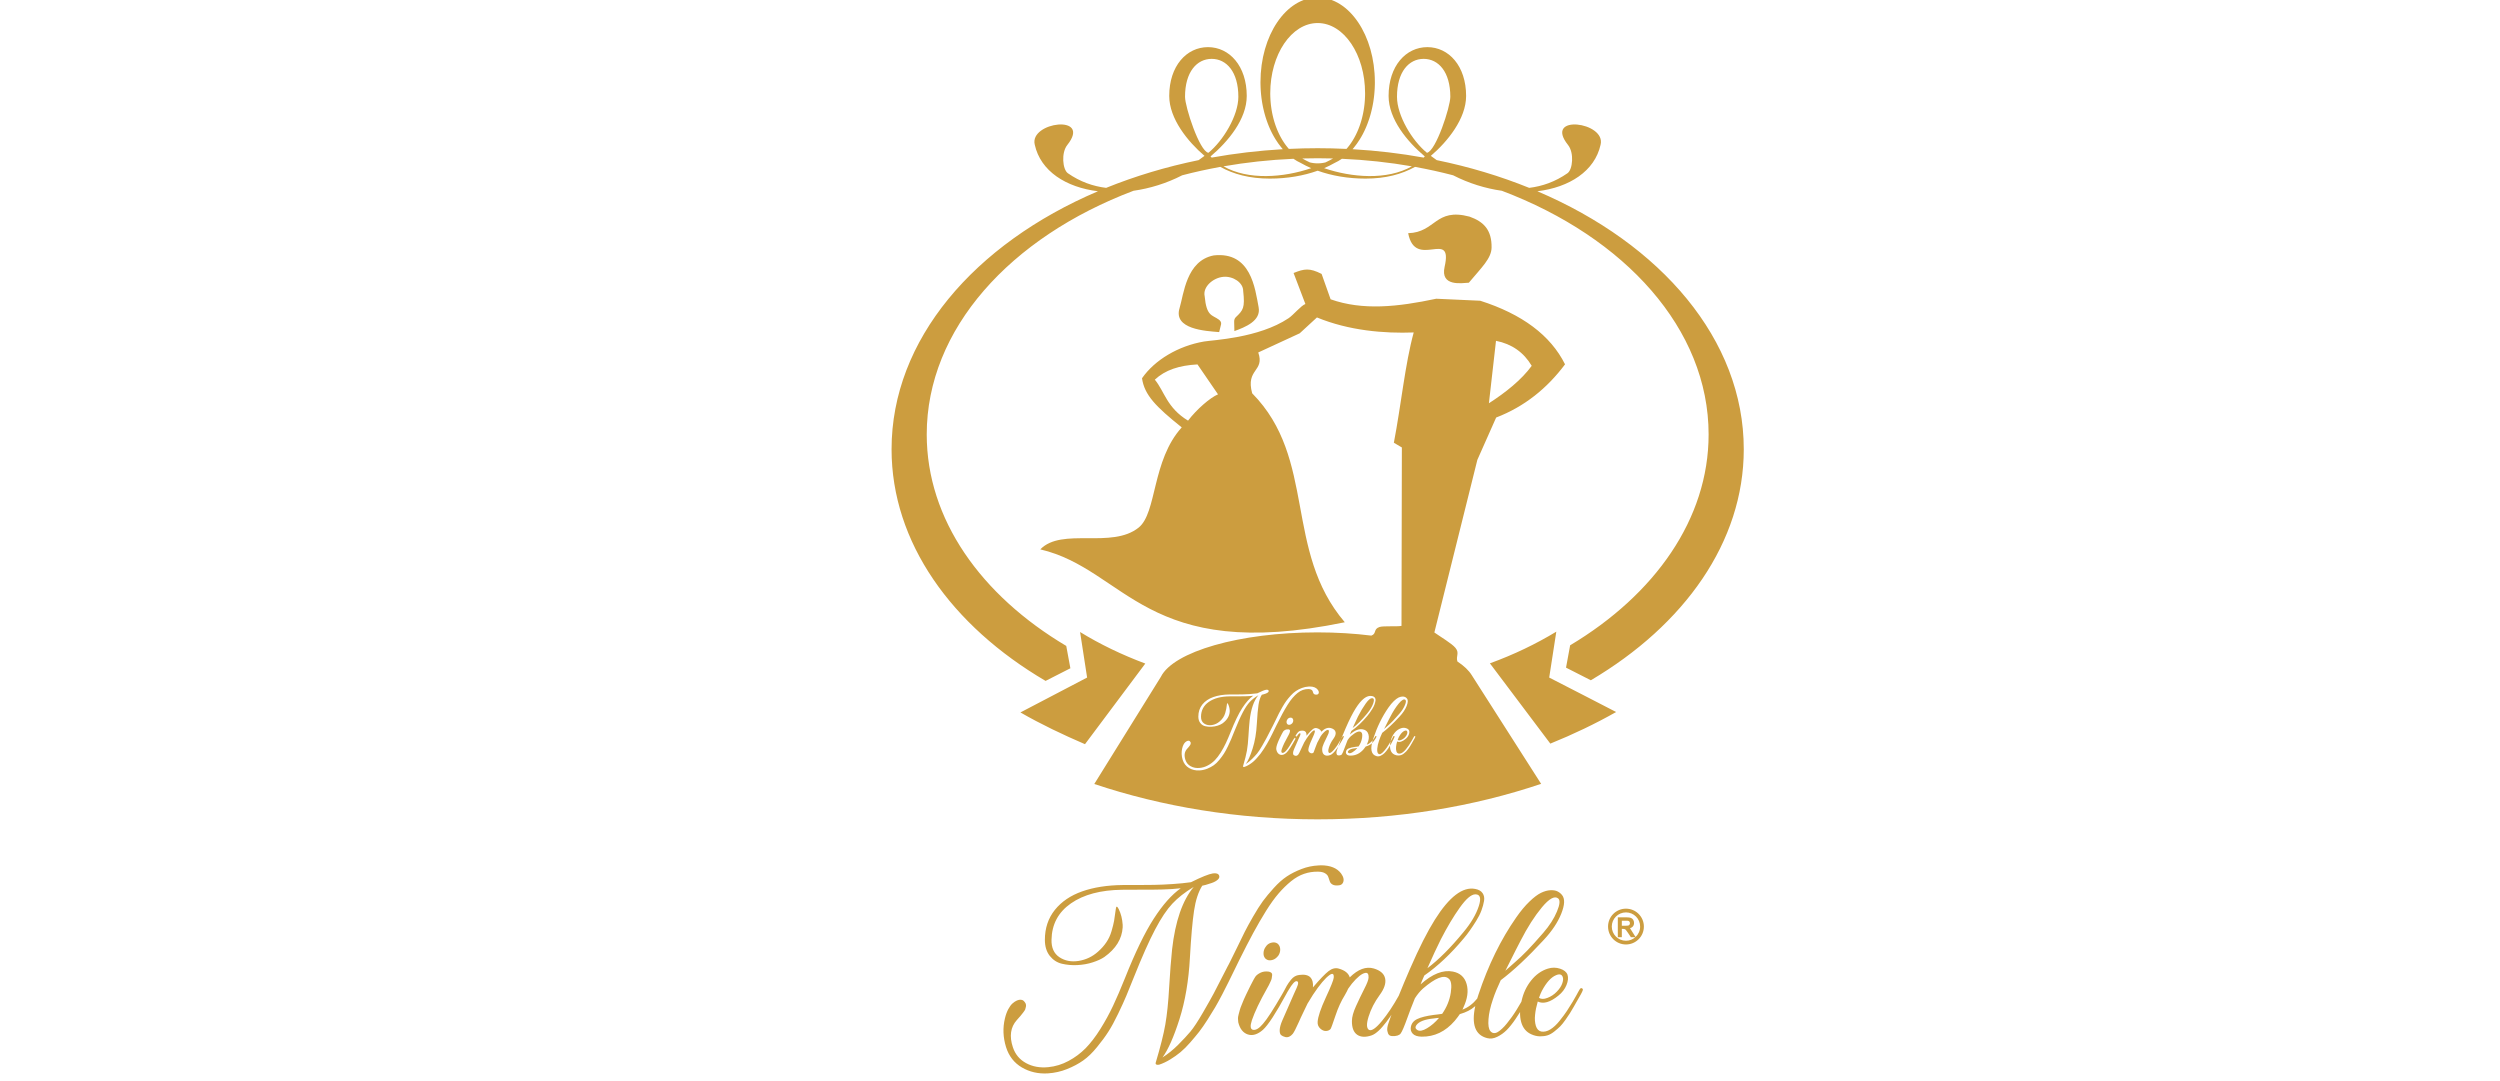 <?xml version="1.0" encoding="UTF-8"?> <svg xmlns="http://www.w3.org/2000/svg" width="185" height="80" viewBox="0 0 185 80" fill="none"><rect x="0" y="0" width="185" height="80" fill="#333333" stroke="none"/><g clip-path="url(#clip0_420:802)"><rect width="185" height="80" fill="white"></rect><path fill-rule="evenodd" clip-rule="evenodd" d="M120.321 67.241C119.589 67.241 118.996 67.834 118.996 68.566C118.996 69.298 119.589 69.891 120.321 69.891C121.053 69.891 121.647 69.298 121.647 68.566C121.647 67.834 121.053 67.241 120.321 67.241ZM119.718 69.351V67.883H120.342C120.499 67.883 120.613 67.897 120.684 67.923C120.756 67.949 120.812 67.996 120.855 68.064C120.898 68.131 120.919 68.208 120.919 68.295C120.919 68.405 120.887 68.496 120.823 68.568C120.773 68.623 120.708 68.662 120.62 68.686L120.859 69.065L121.031 69.339C121.239 69.147 121.37 68.872 121.37 68.566C121.37 67.987 120.901 67.517 120.321 67.517C119.742 67.517 119.272 67.987 119.272 68.566C119.272 69.145 119.742 69.615 120.321 69.615C120.588 69.615 120.832 69.515 121.017 69.351H120.684L120.471 69.031C120.395 68.917 120.343 68.845 120.315 68.816C120.287 68.786 120.257 68.766 120.225 68.755C120.194 68.744 120.144 68.738 120.075 68.738H120.015V69.351H119.718V69.351ZM120.015 68.505H120.235C120.377 68.505 120.465 68.498 120.501 68.486C120.536 68.475 120.564 68.454 120.584 68.424C120.604 68.395 120.614 68.358 120.614 68.314C120.614 68.264 120.601 68.225 120.574 68.194C120.548 68.164 120.511 68.144 120.463 68.137C120.439 68.133 120.367 68.132 120.247 68.132H120.015V68.505V68.505Z" fill="#CC9D3F"></path><path fill-rule="evenodd" clip-rule="evenodd" d="M97.507 10.967C96.791 10.967 96.08 10.985 95.375 11.019L95.37 11.012L95.308 10.941L95.295 10.925C95.258 10.881 95.222 10.836 95.187 10.79L95.177 10.777L95.148 10.738L95.112 10.689L95.104 10.678L95.076 10.639L95.041 10.588L95.039 10.584L95.013 10.546L95.006 10.536L94.972 10.483L94.947 10.445L94.93 10.417L94.904 10.377L94.872 10.322L94.869 10.317L94.846 10.279L94.811 10.216L94.787 10.175L94.763 10.13L94.731 10.07L94.706 10.022L94.69 9.99L94.686 9.981L94.656 9.922L94.654 9.917L94.63 9.867L94.628 9.862L94.6 9.802L94.598 9.799L94.587 9.772L94.565 9.725L94.545 9.679L94.519 9.617L94.514 9.604L94.501 9.573L94.476 9.51L94.453 9.451L94.432 9.395L94.423 9.371L94.42 9.363L94.417 9.356L94.391 9.282L94.376 9.24L94.347 9.153L94.341 9.135L94.315 9.051L94.309 9.033L94.309 9.032L94.303 9.014L94.283 8.944L94.269 8.897L94.269 8.896L94.25 8.828L94.247 8.815L94.237 8.78L94.221 8.717L94.205 8.651L94.185 8.566L94.183 8.56L94.162 8.464L94.153 8.419L94.15 8.406L94.135 8.334L94.135 8.333L94.128 8.293L94.11 8.197L94.11 8.194L94.109 8.189L94.092 8.086L94.087 8.053L94.071 7.946L94.07 7.937L94.055 7.823L94.055 7.82L94.054 7.815L94.052 7.801L94.041 7.703L94.04 7.687L94.038 7.669L94.028 7.568L94.027 7.548L94.018 7.441L94.017 7.427L94.017 7.416C94.011 7.339 94.008 7.262 94.005 7.185L94.003 7.145L94.001 7.038L94 7.015L93.999 6.897C93.999 4.029 95.57 1.705 97.508 1.705C99.445 1.705 101.016 4.029 101.016 6.897L101.015 7.015L101.015 7.038L101.012 7.145L101.01 7.185C101.008 7.262 101.004 7.339 100.999 7.416L100.998 7.427L100.997 7.441L100.988 7.548L100.987 7.568L100.977 7.669L100.976 7.687L100.974 7.703L100.963 7.801L100.961 7.815L100.961 7.82L100.96 7.823L100.945 7.937L100.944 7.946L100.928 8.053L100.923 8.086L100.906 8.189L100.905 8.194L100.905 8.197L100.887 8.293L100.88 8.333L100.88 8.334L100.865 8.406L100.863 8.419L100.853 8.464L100.832 8.56L100.83 8.566L100.81 8.651L100.794 8.717L100.778 8.78L100.768 8.815L100.765 8.828L100.746 8.896L100.746 8.897L100.732 8.944L100.712 9.014L100.706 9.032L100.706 9.033L100.7 9.051L100.674 9.135L100.668 9.153L100.639 9.24L100.624 9.282L100.598 9.356L100.595 9.363L100.592 9.371L100.583 9.395L100.562 9.451L100.54 9.51L100.514 9.573L100.502 9.604L100.496 9.617L100.47 9.679L100.45 9.725L100.429 9.772L100.417 9.799L100.415 9.802L100.387 9.862L100.385 9.867L100.361 9.917L100.359 9.922L100.33 9.981L100.325 9.99L100.309 10.022L100.284 10.07L100.252 10.13L100.228 10.175L100.205 10.216L100.169 10.279L100.146 10.317L100.143 10.322L100.111 10.377L100.086 10.417L100.068 10.445L100.044 10.483L100.009 10.536L100.002 10.546L99.976 10.584L99.974 10.588L99.939 10.639L99.911 10.678L99.903 10.689L99.867 10.738L99.838 10.777L99.828 10.79C99.793 10.836 99.757 10.881 99.72 10.925L99.707 10.941L99.645 11.012L99.64 11.019C98.935 10.985 98.224 10.967 97.507 10.967V10.967ZM115.642 72.296C115.571 72.098 115.403 72.054 115.144 72.166C114.776 72.32 114.431 72.702 114.104 73.316C114.043 73.428 113.971 73.602 113.886 73.834C114.039 73.943 114.247 73.947 114.51 73.844C114.772 73.745 115.004 73.592 115.202 73.384C115.397 73.186 115.53 72.985 115.601 72.787C115.676 72.586 115.69 72.422 115.642 72.296V72.296ZM113.794 74.114C113.695 74.455 113.627 74.779 113.596 75.089C113.562 75.399 113.582 75.672 113.654 75.914C113.729 76.153 113.862 76.293 114.053 76.334C114.268 76.371 114.489 76.32 114.725 76.177C114.957 76.034 115.185 75.822 115.407 75.543C115.632 75.263 115.813 75.021 115.949 74.813C116.086 74.608 116.229 74.376 116.382 74.124C116.416 74.073 116.44 74.032 116.45 74.005C116.519 73.892 116.584 73.776 116.648 73.66C116.71 73.544 116.757 73.455 116.792 73.394C116.826 73.336 116.856 73.281 116.887 73.23C116.918 73.179 116.945 73.148 116.965 73.135C116.989 73.121 117.017 73.118 117.04 73.125C117.122 73.152 117.15 73.206 117.122 73.285C117.095 73.384 116.945 73.667 116.672 74.124C116.659 74.151 116.59 74.274 116.461 74.496C116.335 74.714 116.242 74.874 116.178 74.973C116.113 75.075 116.007 75.232 115.854 75.454C115.7 75.672 115.567 75.839 115.458 75.948C115.349 76.058 115.202 76.184 115.025 76.327C114.844 76.47 114.674 76.569 114.51 76.617C114.346 76.668 114.162 76.692 113.954 76.689C113.749 76.685 113.538 76.638 113.326 76.542C112.945 76.375 112.692 76.075 112.569 75.638C112.506 75.412 112.478 75.163 112.485 74.89C112.383 75.055 112.268 75.231 112.14 75.42C111.918 75.747 111.7 76.017 111.492 76.228C111.28 76.436 111.048 76.603 110.792 76.726C110.533 76.852 110.291 76.883 110.056 76.822C109.169 76.604 108.872 75.813 109.17 74.446L109.128 74.485C108.859 74.724 108.494 74.912 108.026 75.045C107.948 75.164 107.822 75.331 107.648 75.543C106.962 76.337 106.147 76.726 105.199 76.713C104.892 76.706 104.674 76.634 104.544 76.494C104.415 76.354 104.367 76.191 104.401 76.003C104.449 75.737 104.602 75.539 104.872 75.41C105.138 75.28 105.547 75.178 106.099 75.103C106.154 75.096 106.25 75.086 106.393 75.069C106.536 75.052 106.645 75.038 106.72 75.024C107.058 74.537 107.273 74.015 107.358 73.455C107.443 72.896 107.389 72.545 107.187 72.405C106.843 72.118 106.216 72.368 105.308 73.145C105.097 73.333 104.892 73.575 104.701 73.875C104.473 74.434 104.292 74.912 104.152 75.304C103.924 75.942 103.756 76.334 103.651 76.477C103.545 76.62 103.327 76.685 103.003 76.671C102.914 76.665 102.842 76.638 102.788 76.583C102.73 76.528 102.689 76.429 102.662 76.283C102.634 76.136 102.668 75.935 102.761 75.672C102.825 75.485 102.894 75.291 102.967 75.092L102.866 75.243C102.764 75.396 102.672 75.522 102.59 75.624C102.512 75.724 102.419 75.836 102.317 75.959C102.215 76.082 102.119 76.184 102.031 76.262C101.945 76.344 101.853 76.416 101.758 76.484C101.659 76.549 101.57 76.597 101.482 76.624C101.042 76.77 100.69 76.75 100.428 76.569C100.165 76.385 100.036 76.047 100.042 75.553C100.042 75.26 100.145 74.891 100.349 74.444C100.55 73.998 100.755 73.578 100.956 73.179C101.161 72.784 101.267 72.507 101.274 72.347C101.287 72.081 101.205 71.962 101.031 71.996C100.779 72.037 100.448 72.299 100.042 72.787C99.944 72.913 99.851 73.039 99.763 73.166C99.718 73.278 99.633 73.438 99.514 73.646C99.248 74.073 99.019 74.574 98.825 75.154C98.63 75.734 98.511 76.065 98.463 76.143C98.385 76.235 98.272 76.286 98.126 76.293C97.979 76.3 97.836 76.239 97.696 76.109C97.556 75.979 97.491 75.812 97.505 75.614C97.532 75.232 97.733 74.635 98.109 73.82C98.487 73.005 98.681 72.517 98.695 72.357C98.722 72.064 98.62 71.992 98.395 72.146C98.074 72.368 97.662 72.855 97.157 73.616L96.765 74.254C96.765 74.26 96.761 74.264 96.755 74.264L96.748 74.284C96.666 74.458 96.56 74.68 96.427 74.953C96.294 75.229 96.188 75.451 96.117 75.624C95.909 76.088 95.759 76.382 95.666 76.501C95.499 76.702 95.319 76.784 95.117 76.743C94.978 76.709 94.872 76.658 94.797 76.593C94.725 76.525 94.691 76.402 94.698 76.218C94.705 76.034 94.769 75.792 94.899 75.495C94.937 75.393 95.059 75.12 95.261 74.67C95.465 74.219 95.615 73.871 95.718 73.626C95.738 73.571 95.772 73.493 95.823 73.391C95.871 73.288 95.912 73.196 95.946 73.121C95.98 73.043 96.011 72.964 96.038 72.882C96.062 72.797 96.069 72.732 96.055 72.685C96.042 72.64 96.008 72.613 95.946 72.606C95.813 72.599 95.619 72.814 95.366 73.244C95.323 73.32 95.285 73.382 95.253 73.431C95.237 73.462 95.22 73.496 95.199 73.534C94.418 74.973 93.838 75.863 93.46 76.204C93.068 76.549 92.692 76.665 92.341 76.549C91.987 76.433 91.751 76.133 91.632 75.652C91.625 75.553 91.618 75.468 91.611 75.393C91.604 75.321 91.618 75.215 91.656 75.075C91.693 74.936 91.724 74.816 91.751 74.721C91.778 74.622 91.823 74.499 91.888 74.346C91.949 74.192 92.004 74.066 92.044 73.964C92.089 73.865 92.147 73.739 92.215 73.592C92.287 73.442 92.341 73.322 92.386 73.241C92.43 73.159 92.481 73.053 92.539 72.93C92.6 72.807 92.645 72.722 92.672 72.674C92.757 72.504 92.836 72.368 92.904 72.265C92.976 72.166 93.095 72.074 93.266 71.986C93.436 71.9 93.637 71.87 93.869 71.897C93.954 71.91 94.023 71.938 94.074 71.982C94.125 72.026 94.145 72.088 94.138 72.166C94.132 72.245 94.121 72.32 94.108 72.391C94.098 72.459 94.064 72.552 94.009 72.661C93.958 72.77 93.917 72.855 93.89 72.91C93.862 72.968 93.818 73.046 93.76 73.145C93.228 74.09 92.853 74.874 92.641 75.495C92.495 75.935 92.525 76.17 92.73 76.208C92.938 76.245 93.18 76.095 93.46 75.764C93.767 75.416 94.237 74.687 94.879 73.575C94.906 73.527 94.933 73.479 94.964 73.425C94.992 73.378 95.012 73.34 95.025 73.315L95.025 73.315L95.026 73.313C95.059 73.242 95.106 73.153 95.169 73.046C95.189 73.005 95.203 72.975 95.216 72.957C95.285 72.848 95.332 72.773 95.363 72.725C95.394 72.678 95.452 72.603 95.537 72.497C95.622 72.388 95.718 72.309 95.817 72.251C95.916 72.194 96.028 72.159 96.147 72.146C96.526 72.094 96.799 72.153 96.963 72.32C97.123 72.49 97.188 72.739 97.157 73.067C97.668 72.466 98.054 72.067 98.31 71.866C98.566 71.668 98.821 71.603 99.074 71.678C99.52 71.805 99.79 72.019 99.882 72.326C100.496 71.719 101.089 71.501 101.662 71.668C102.15 71.815 102.43 72.061 102.501 72.412C102.573 72.76 102.437 73.169 102.092 73.636C101.72 74.148 101.447 74.676 101.277 75.225C101.106 75.771 101.12 76.099 101.311 76.215C101.505 76.307 101.823 76.085 102.266 75.549C102.681 75.045 103.094 74.426 103.506 73.685C103.757 73.059 104.038 72.388 104.35 71.672C105.022 70.13 105.632 68.926 106.178 68.06C107.245 66.362 108.241 65.601 109.166 65.781C109.421 65.829 109.602 65.932 109.711 66.092C109.82 66.252 109.858 66.443 109.82 66.665C109.783 66.89 109.718 67.125 109.626 67.374C109.534 67.623 109.404 67.882 109.237 68.148C109.07 68.415 108.913 68.653 108.767 68.858C108.62 69.066 108.477 69.254 108.337 69.417C107.378 70.57 106.4 71.494 105.4 72.187C105.366 72.258 105.318 72.371 105.254 72.517C105.192 72.664 105.148 72.773 105.121 72.845C105.994 72.067 106.792 71.75 107.518 71.897C108.05 72.002 108.388 72.313 108.531 72.821C108.674 73.329 108.596 73.906 108.296 74.543C108.289 74.564 108.279 74.591 108.262 74.629C108.245 74.666 108.231 74.693 108.217 74.714C108.635 74.557 109.001 74.282 109.314 73.894C109.343 73.797 109.374 73.697 109.408 73.595C110.127 71.43 111.055 69.533 112.194 67.9C112.528 67.419 112.856 67.026 113.18 66.716C113.5 66.406 113.787 66.191 114.032 66.071C114.281 65.952 114.51 65.887 114.728 65.877C114.943 65.867 115.12 65.894 115.253 65.962C115.386 66.027 115.499 66.119 115.591 66.232C115.813 66.505 115.792 66.962 115.536 67.606C115.281 68.248 114.851 68.895 114.244 69.547C113.057 70.833 111.996 71.828 111.055 72.535C110.81 73.056 110.615 73.527 110.475 73.953C110.291 74.496 110.179 74.983 110.148 75.42C110.114 75.856 110.161 76.15 110.288 76.303C110.359 76.388 110.445 76.44 110.537 76.447C110.629 76.457 110.731 76.433 110.837 76.368C110.943 76.303 111.052 76.221 111.164 76.112C111.28 76.007 111.396 75.877 111.519 75.724C111.645 75.57 111.764 75.413 111.88 75.249C111.996 75.086 112.116 74.908 112.235 74.714C112.354 74.519 112.464 74.339 112.559 74.168L112.583 74.126L112.597 74.066C112.723 73.493 112.958 72.988 113.306 72.555C113.65 72.122 114.063 71.828 114.544 71.678C114.851 71.583 115.151 71.586 115.444 71.682C115.738 71.777 115.919 71.927 115.993 72.125C116.065 72.34 116.041 72.596 115.919 72.896C115.796 73.196 115.598 73.455 115.322 73.674C114.718 74.168 114.206 74.315 113.794 74.114V74.114ZM111.396 71.835C111.515 71.723 111.737 71.525 112.065 71.242C112.392 70.959 112.706 70.662 113.009 70.348C113.313 70.034 113.712 69.595 114.203 69.028C114.663 68.496 115.001 67.971 115.216 67.449C115.434 66.931 115.461 66.607 115.301 66.481C115.042 66.276 114.643 66.494 114.104 67.139C113.565 67.787 113.033 68.616 112.515 69.629C112.429 69.796 112.307 70.031 112.153 70.331C112.003 70.635 111.863 70.908 111.741 71.153C111.618 71.395 111.502 71.624 111.396 71.835V71.835ZM106.488 75.324C106.447 75.324 106.386 75.328 106.297 75.338C106.212 75.348 106.147 75.358 106.099 75.365C105.428 75.43 104.998 75.597 104.81 75.863C104.711 76.01 104.735 76.129 104.882 76.221C105.046 76.324 105.288 76.279 105.598 76.092C105.912 75.907 106.209 75.652 106.488 75.324V75.324ZM105.629 71.648C106.461 71.02 107.348 70.133 108.289 68.987C108.855 68.309 109.237 67.661 109.435 67.04C109.616 66.474 109.537 66.188 109.196 66.181C109.183 66.181 109.172 66.181 109.166 66.181C108.865 66.188 108.487 66.515 108.023 67.166C107.559 67.814 107.092 68.599 106.618 69.52C106.345 70.065 106.014 70.775 105.629 71.648V71.648ZM94.49 70.836C94.377 70.952 94.244 71.024 94.094 71.051C93.944 71.082 93.815 71.061 93.709 70.986C93.665 70.959 93.634 70.935 93.62 70.908C93.531 70.809 93.494 70.679 93.501 70.519C93.508 70.359 93.555 70.212 93.651 70.079C93.688 70.017 93.719 69.977 93.739 69.96C93.845 69.844 93.978 69.775 94.135 69.748C94.292 69.721 94.422 69.745 94.527 69.82C94.561 69.837 94.589 69.864 94.609 69.898C94.695 69.997 94.736 70.127 94.736 70.287C94.732 70.447 94.681 70.594 94.589 70.727C94.575 70.747 94.541 70.785 94.49 70.836ZM97.737 64.032C98.443 64.032 98.944 64.237 99.244 64.642C99.432 64.902 99.476 65.134 99.374 65.331C99.316 65.437 99.22 65.499 99.094 65.512C98.883 65.539 98.722 65.522 98.617 65.461C98.507 65.403 98.436 65.321 98.402 65.215C98.364 65.113 98.33 65.007 98.296 64.902C98.262 64.796 98.187 64.704 98.064 64.629C97.945 64.55 97.774 64.509 97.546 64.503C97.181 64.496 96.833 64.55 96.502 64.663C96.171 64.775 95.851 64.96 95.534 65.215C95.216 65.475 94.913 65.771 94.619 66.112C94.326 66.45 94.016 66.883 93.688 67.405C93.364 67.927 93.047 68.472 92.74 69.039C92.433 69.605 92.089 70.277 91.7 71.058C91.635 71.191 91.512 71.443 91.332 71.811C91.151 72.18 91.011 72.47 90.905 72.681C90.803 72.889 90.65 73.189 90.448 73.582C90.244 73.97 90.07 74.291 89.923 74.54C89.776 74.789 89.589 75.093 89.364 75.447C89.135 75.805 88.927 76.105 88.74 76.348C88.549 76.59 88.327 76.856 88.078 77.142C87.829 77.429 87.587 77.668 87.355 77.862C87.12 78.056 86.867 78.234 86.594 78.401C86.322 78.568 86.045 78.698 85.766 78.79C85.673 78.803 85.605 78.796 85.561 78.772C85.517 78.745 85.506 78.694 85.527 78.623C85.871 77.47 86.11 76.528 86.236 75.799C86.362 75.069 86.458 74.151 86.519 73.039C86.584 71.931 86.656 71.003 86.734 70.256C86.969 68.172 87.502 66.631 88.334 65.632C87.686 66.024 87.161 66.436 86.755 66.87C86.349 67.303 85.922 67.937 85.483 68.773C85.039 69.612 84.51 70.799 83.897 72.337C83.671 72.903 83.487 73.353 83.347 73.691C83.208 74.025 83.006 74.468 82.744 75.014C82.481 75.56 82.239 76.007 82.017 76.348C81.799 76.692 81.519 77.071 81.178 77.487C80.841 77.903 80.5 78.234 80.155 78.476C79.811 78.718 79.415 78.929 78.965 79.11C78.518 79.291 78.041 79.397 77.543 79.431C76.83 79.472 76.189 79.325 75.619 78.991C75.049 78.656 74.657 78.155 74.446 77.483C74.224 76.764 74.197 76.058 74.364 75.365C74.425 75.103 74.507 74.878 74.61 74.683C74.712 74.492 74.821 74.346 74.93 74.25C75.039 74.154 75.148 74.083 75.257 74.035C75.37 73.987 75.466 73.97 75.554 73.981C75.639 73.991 75.708 74.018 75.755 74.066C75.82 74.131 75.868 74.199 75.899 74.264C75.929 74.332 75.936 74.407 75.919 74.489C75.902 74.574 75.885 74.639 75.868 74.69C75.851 74.738 75.8 74.82 75.708 74.936C75.619 75.048 75.551 75.13 75.51 75.185C75.466 75.236 75.377 75.338 75.244 75.485C74.777 76.01 74.681 76.682 74.954 77.5C75.128 78.022 75.452 78.411 75.929 78.67C76.403 78.929 76.953 79.032 77.573 78.97C78.099 78.919 78.597 78.766 79.071 78.51C79.545 78.257 79.964 77.944 80.336 77.569C80.704 77.19 81.069 76.719 81.424 76.15C81.782 75.58 82.096 75.004 82.369 74.424C82.641 73.844 82.931 73.172 83.238 72.405C84.002 70.481 84.715 69.008 85.377 67.985C86.035 66.962 86.7 66.211 87.375 65.731C86.987 65.778 86.536 65.809 86.014 65.822C85.496 65.836 85.005 65.84 84.548 65.836C84.088 65.833 83.583 65.836 83.037 65.843C81.451 65.86 80.189 66.198 79.251 66.849C78.31 67.504 77.833 68.401 77.812 69.547C77.799 70.133 77.993 70.563 78.395 70.833C78.801 71.102 79.272 71.194 79.814 71.109C80.36 71.02 80.837 70.795 81.25 70.427C81.496 70.209 81.704 69.977 81.867 69.734C82.034 69.489 82.164 69.213 82.253 68.906C82.345 68.595 82.406 68.34 82.444 68.135C82.481 67.93 82.522 67.64 82.57 67.262C82.594 67.033 82.669 67.04 82.788 67.279C82.955 67.62 83.051 68.005 83.078 68.438C83.085 68.507 83.085 68.568 83.078 68.629C83.023 69.482 82.573 70.212 81.721 70.819C81.506 70.966 81.223 71.095 80.868 71.211C80.517 71.327 80.138 71.395 79.729 71.416C79.323 71.436 78.941 71.402 78.583 71.317C78.221 71.232 77.921 71.034 77.682 70.734C77.444 70.43 77.321 70.034 77.321 69.547C77.321 68.684 77.57 67.944 78.061 67.33C78.556 66.716 79.228 66.263 80.08 65.962C80.933 65.662 81.932 65.505 83.078 65.492C83.358 65.492 83.709 65.492 84.135 65.492C84.562 65.492 84.981 65.488 85.397 65.481C85.81 65.475 86.263 65.454 86.765 65.42C87.263 65.389 87.72 65.342 88.132 65.284C88.913 64.895 89.452 64.68 89.752 64.632C89.998 64.598 90.152 64.649 90.213 64.782C90.257 64.888 90.227 64.994 90.117 65.093C90.008 65.192 89.862 65.273 89.677 65.338C89.493 65.4 89.343 65.447 89.224 65.481C89.105 65.516 89.016 65.536 88.965 65.543C88.678 66 88.474 66.621 88.358 67.402C88.242 68.179 88.139 69.335 88.054 70.867C87.962 72.572 87.703 74.086 87.283 75.41C86.864 76.73 86.444 77.678 86.025 78.251C86.424 77.998 86.809 77.688 87.181 77.316C87.549 76.948 87.853 76.62 88.095 76.334C88.334 76.047 88.641 75.58 89.019 74.929C89.394 74.281 89.657 73.814 89.807 73.531C89.957 73.247 90.261 72.657 90.721 71.757C90.769 71.665 90.806 71.593 90.83 71.542C90.858 71.491 90.892 71.43 90.933 71.351C90.97 71.276 91.008 71.204 91.042 71.136C91.147 70.932 91.315 70.591 91.546 70.113C91.775 69.636 91.963 69.254 92.109 68.96C92.256 68.667 92.464 68.288 92.73 67.825C92.996 67.361 93.238 66.982 93.453 66.685C93.671 66.389 93.941 66.065 94.265 65.707C94.585 65.352 94.906 65.069 95.223 64.857C95.54 64.646 95.902 64.465 96.308 64.308C96.714 64.151 97.133 64.063 97.566 64.042C97.587 64.042 97.614 64.042 97.651 64.039C97.689 64.035 97.716 64.032 97.737 64.032V64.032ZM92.66 29.103C92.162 27.272 93.609 27.515 93.111 26.082L96.178 24.665L97.454 23.491C99.821 24.469 102.44 24.686 104.614 24.602C103.973 26.949 103.689 29.931 103.146 32.762L103.738 33.112L103.711 46.315C103.397 46.382 102.374 46.304 102.089 46.396C101.607 46.552 101.888 46.892 101.479 47.035L101.479 47.035C100.234 46.88 98.891 46.796 97.489 46.796C91.727 46.796 86.834 48.221 85.904 50.086L80.977 58.015C85.994 59.696 91.596 60.631 97.507 60.631C103.427 60.631 109.036 59.693 114.043 58.004C112.327 55.317 110.629 52.656 108.916 49.973C108.694 49.61 108.33 49.267 107.846 48.949L107.847 48.949C107.721 48.547 108.022 48.332 107.705 47.945C107.438 47.618 106.585 47.117 106.143 46.803L109.324 34.029L110.715 30.898C112.817 30.088 114.485 28.736 115.813 26.961C114.739 24.81 112.638 23.245 109.536 22.254L106.282 22.106C103.422 22.715 100.842 22.988 98.465 22.148L97.799 20.27C96.909 19.816 96.517 19.883 95.725 20.202L96.599 22.497C96.286 22.604 95.705 23.314 95.355 23.548C93.142 25.027 89.75 25.16 89.108 25.27C87.188 25.596 85.441 26.645 84.509 27.991C84.685 29.229 85.536 30.095 87.449 31.627C85.231 34.073 85.619 37.944 84.264 39.038C82.267 40.648 78.588 38.998 76.982 40.653C83.356 42.151 84.752 49.103 99.515 46.047C94.981 40.736 97.457 33.965 92.66 29.103V29.103ZM108.743 16.03C106.195 15.354 106.249 17.2 104.204 17.256C104.733 20.015 107.554 16.87 106.902 19.741C106.562 21.236 108.189 20.945 108.694 20.921C109.653 19.777 110.368 19.115 110.377 18.313C110.393 17.029 109.808 16.404 108.743 16.03V16.03ZM113.347 27.071C112.755 26.073 111.876 25.453 110.704 25.221L110.296 28.811L110.236 29.336L110.179 29.841C111.41 29.051 112.598 28.103 113.347 27.071ZM88.614 26.967C87.263 27.04 86.228 27.375 85.457 28.095C86.181 28.971 86.331 30.163 87.915 31.127C88.551 30.295 89.552 29.422 90.133 29.182L88.614 26.967V26.967ZM93.138 22.736C92.874 21.342 92.572 18.598 89.818 18.9C87.78 19.293 87.602 21.768 87.286 22.808C86.814 24.359 89.192 24.496 90.219 24.575L90.361 23.993C90.394 23.857 90.304 23.73 90.192 23.649C89.696 23.288 89.283 23.429 89.144 21.909C88.997 21.238 89.754 20.557 90.525 20.486C91.256 20.418 92.001 20.925 91.995 21.524C92.139 22.792 91.991 22.956 91.452 23.471C91.356 23.562 91.325 23.686 91.328 23.819L91.345 24.501C92.138 24.211 93.331 23.748 93.138 22.736V22.736ZM94.929 11.041C93.127 11.145 91.368 11.354 89.664 11.662C89.635 11.634 89.607 11.606 89.579 11.577C90.874 10.483 92.259 8.824 92.259 7.101C92.259 4.879 90.975 3.488 89.391 3.488C87.807 3.488 86.523 4.879 86.523 7.101C86.523 8.782 87.894 10.476 89.134 11.534C88.997 11.638 88.852 11.743 88.7 11.849C86.286 12.344 83.991 13.037 81.854 13.902C80.887 13.784 79.927 13.451 79.023 12.82C78.633 12.547 78.516 11.31 78.98 10.729C80.824 8.417 76.152 9.018 76.572 10.707C77.003 12.669 78.886 13.864 81.249 14.153C72.097 18.052 65.976 25.143 65.976 33.244C65.976 40.138 70.41 46.301 77.373 50.387L79.208 49.452L78.903 47.799C72.591 44.05 68.578 38.431 68.578 32.149C68.578 24.342 74.773 17.559 83.879 14.117C85.083 13.947 86.317 13.57 87.484 12.971C88.403 12.731 89.343 12.523 90.303 12.349C91.275 12.887 92.455 13.217 93.969 13.217C95.261 13.217 96.47 13.004 97.508 12.632C98.545 13.004 99.754 13.217 101.046 13.217C102.56 13.217 103.739 12.887 104.712 12.349C105.672 12.523 106.612 12.731 107.531 12.971C108.698 13.57 109.932 13.947 111.136 14.117C120.242 17.559 126.437 24.342 126.437 32.149C126.437 38.405 122.457 44.003 116.19 47.752L115.886 49.405L117.721 50.34C124.638 46.253 129.039 40.112 129.039 33.244C129.039 25.143 122.918 18.052 113.766 14.153C116.13 13.864 118.012 12.669 118.444 10.707C118.863 9.018 114.191 8.417 116.035 10.729C116.499 11.31 116.382 12.547 115.992 12.82C115.088 13.451 114.128 13.784 113.161 13.902C111.024 13.037 108.729 12.344 106.316 11.849C106.163 11.743 106.018 11.638 105.881 11.534C107.121 10.476 108.492 8.782 108.492 7.101C108.492 4.879 107.208 3.488 105.624 3.488C104.04 3.488 102.756 4.879 102.756 7.101C102.756 8.824 104.141 10.483 105.436 11.577C105.408 11.606 105.38 11.634 105.351 11.662C103.648 11.354 101.888 11.144 100.086 11.041L100.112 11.012L100.115 11.009C100.139 10.98 100.164 10.951 100.188 10.922L100.192 10.916C100.268 10.824 100.342 10.728 100.414 10.628L100.414 10.627C100.484 10.529 100.553 10.427 100.619 10.321L100.624 10.312C100.668 10.242 100.711 10.169 100.753 10.096L100.756 10.089L100.811 9.99L100.822 9.971L100.874 9.872L100.88 9.859L100.932 9.756L100.938 9.744C100.957 9.706 100.976 9.667 100.994 9.627L100.994 9.627L101.046 9.512L101.057 9.487L101.098 9.393L101.111 9.361L101.147 9.273L101.159 9.243L101.204 9.127V9.127C101.236 9.042 101.267 8.957 101.296 8.87L101.302 8.851L101.338 8.743L101.347 8.714L101.38 8.607L101.385 8.589L101.416 8.483L101.425 8.45C101.437 8.407 101.449 8.364 101.46 8.321V8.321C101.482 8.234 101.503 8.146 101.523 8.058L101.533 8.013L101.552 7.926L101.564 7.869L101.581 7.781L101.588 7.744C101.597 7.698 101.605 7.652 101.613 7.605V7.605L101.635 7.469L101.641 7.424L101.655 7.328L101.662 7.278L101.674 7.182L101.678 7.145L101.692 7.02L101.694 7.002C101.699 6.953 101.703 6.904 101.707 6.854V6.854C101.711 6.807 101.715 6.76 101.718 6.713L101.721 6.664L101.727 6.568L101.73 6.512L101.733 6.431L101.735 6.36L101.738 6.272L101.739 6.222C101.74 6.173 101.74 6.124 101.74 6.075C101.74 2.616 99.845 -0.188 97.508 -0.188C95.17 -0.188 93.275 2.616 93.275 6.075C93.275 6.124 93.276 6.173 93.276 6.222L93.278 6.272L93.28 6.36L93.282 6.431L93.286 6.512L93.288 6.568L93.294 6.664L93.297 6.713C93.3 6.76 93.304 6.807 93.308 6.854V6.854C93.312 6.904 93.316 6.953 93.321 7.002L93.323 7.02L93.337 7.145L93.341 7.182L93.353 7.278L93.36 7.328L93.374 7.424L93.38 7.469L93.402 7.605V7.605C93.41 7.652 93.418 7.698 93.427 7.744L93.434 7.781L93.451 7.869L93.463 7.926L93.482 8.013L93.492 8.058C93.512 8.146 93.533 8.234 93.555 8.321V8.321C93.567 8.364 93.578 8.407 93.59 8.45L93.6 8.483L93.63 8.589L93.635 8.607L93.668 8.714L93.678 8.743L93.713 8.851L93.719 8.87C93.748 8.956 93.779 9.042 93.811 9.127V9.127L93.856 9.243L93.868 9.273L93.904 9.361L93.917 9.393L93.958 9.487L93.969 9.512C93.986 9.551 94.004 9.589 94.021 9.627L94.021 9.627C94.04 9.667 94.058 9.706 94.077 9.744L94.083 9.756L94.135 9.859L94.142 9.872L94.194 9.971L94.204 9.99L94.259 10.089L94.263 10.096C94.304 10.169 94.347 10.242 94.391 10.312L94.397 10.321C94.462 10.427 94.531 10.529 94.601 10.627L94.602 10.628C94.673 10.728 94.747 10.824 94.823 10.916L94.828 10.922C94.852 10.951 94.876 10.98 94.9 11.009L94.903 11.012L94.929 11.041V11.041ZM90.536 12.309C92.21 12.016 93.941 11.827 95.716 11.75C95.889 11.871 96.07 11.974 96.256 12.059C96.498 12.198 96.757 12.327 97.03 12.444C94.98 13.144 92.377 13.35 90.536 12.309V12.309ZM96.368 11.727C96.746 11.717 97.126 11.71 97.507 11.71C97.889 11.71 98.269 11.717 98.647 11.727C98.472 11.827 98.286 11.924 98.091 12.016L98.082 12.018L98.073 12.02L98.064 12.023L98.019 12.033L98.011 12.034L98.001 12.036L97.993 12.038L97.984 12.04L97.975 12.042L97.939 12.049L97.93 12.05L97.921 12.052L97.912 12.053L97.903 12.055L97.893 12.057L97.884 12.058L97.875 12.059L97.857 12.062L97.848 12.063L97.839 12.065L97.802 12.07L97.793 12.071L97.784 12.072L97.775 12.073L97.766 12.074L97.757 12.075L97.711 12.079L97.702 12.08L97.693 12.081L97.683 12.081L97.674 12.082L97.61 12.086L97.6 12.086L97.598 12.086L97.591 12.086C97.563 12.087 97.536 12.088 97.508 12.088C97.48 12.088 97.452 12.087 97.424 12.086L97.417 12.086L97.415 12.086L97.405 12.086L97.341 12.082L97.332 12.081L97.322 12.081L97.313 12.08L97.304 12.079L97.258 12.075L97.249 12.074L97.24 12.073L97.231 12.072L97.222 12.071L97.213 12.07L97.176 12.065L97.167 12.063L97.158 12.062L97.14 12.059L97.131 12.058L97.122 12.057L97.113 12.055L97.104 12.053L97.095 12.052L97.086 12.05L97.076 12.049L97.041 12.042L97.031 12.04L97.022 12.038L97.014 12.036L97.005 12.034L96.996 12.033L96.951 12.023L96.942 12.02L96.933 12.018L96.924 12.016C96.729 11.924 96.543 11.827 96.368 11.727V11.727ZM99.3 11.75C101.074 11.827 102.805 12.016 104.479 12.309C102.638 13.35 100.036 13.144 97.985 12.444C98.258 12.327 98.517 12.198 98.759 12.059C98.945 11.974 99.126 11.871 99.3 11.75V11.75ZM101.707 6.854C101.711 6.807 101.715 6.76 101.718 6.713L101.707 6.854ZM89.422 11.307C90.513 10.419 91.638 8.558 91.638 7.162C91.638 5.31 90.754 4.356 89.665 4.356C88.575 4.356 87.692 5.31 87.692 7.162C87.692 7.909 88.758 11.19 89.422 11.307ZM105.593 11.307C104.502 10.419 103.377 8.558 103.377 7.162C103.377 5.31 104.261 4.356 105.35 4.356C106.44 4.356 107.324 5.31 107.324 7.162C107.324 7.909 106.257 11.19 105.593 11.307ZM96.912 50.801C97.197 50.801 97.399 50.883 97.52 51.047C97.596 51.152 97.614 51.245 97.572 51.325C97.549 51.368 97.51 51.392 97.46 51.398C97.374 51.409 97.309 51.402 97.267 51.377C97.223 51.354 97.194 51.321 97.18 51.278C97.165 51.237 97.151 51.194 97.138 51.152C97.124 51.109 97.094 51.072 97.044 51.041C96.996 51.01 96.927 50.993 96.835 50.991C96.688 50.988 96.547 51.01 96.414 51.055C96.281 51.101 96.151 51.175 96.023 51.278C95.895 51.383 95.773 51.502 95.655 51.64C95.536 51.776 95.411 51.951 95.279 52.161C95.148 52.372 95.02 52.592 94.897 52.82C94.773 53.049 94.634 53.32 94.477 53.635C94.451 53.689 94.401 53.79 94.328 53.939C94.255 54.087 94.199 54.204 94.156 54.29C94.115 54.374 94.053 54.495 93.972 54.653C93.89 54.81 93.819 54.939 93.76 55.039C93.701 55.14 93.625 55.262 93.535 55.406C93.442 55.55 93.359 55.671 93.283 55.769C93.206 55.866 93.116 55.974 93.016 56.089C92.915 56.205 92.818 56.301 92.724 56.379C92.629 56.458 92.528 56.529 92.418 56.597C92.307 56.664 92.196 56.717 92.083 56.754C92.046 56.759 92.019 56.757 92.001 56.747C91.983 56.736 91.979 56.715 91.987 56.686C92.126 56.221 92.222 55.842 92.273 55.547C92.324 55.253 92.362 54.883 92.387 54.434C92.413 53.987 92.442 53.613 92.474 53.312C92.569 52.471 92.784 51.849 93.119 51.446C92.858 51.604 92.646 51.771 92.482 51.945C92.319 52.12 92.147 52.376 91.969 52.713C91.79 53.052 91.577 53.53 91.329 54.151C91.239 54.379 91.164 54.561 91.108 54.697C91.051 54.832 90.97 55.011 90.864 55.231C90.758 55.451 90.661 55.631 90.571 55.769C90.483 55.908 90.371 56.06 90.233 56.228C90.097 56.396 89.959 56.529 89.82 56.627C89.681 56.725 89.522 56.81 89.34 56.883C89.16 56.956 88.967 56.999 88.766 57.012C88.479 57.029 88.22 56.97 87.99 56.835C87.761 56.7 87.603 56.498 87.517 56.227C87.428 55.937 87.417 55.652 87.484 55.373C87.509 55.267 87.542 55.176 87.583 55.097C87.624 55.02 87.668 54.961 87.713 54.923C87.756 54.884 87.801 54.855 87.845 54.836C87.89 54.817 87.928 54.81 87.964 54.814C87.999 54.818 88.026 54.829 88.045 54.848C88.072 54.874 88.091 54.902 88.103 54.928C88.116 54.956 88.118 54.986 88.112 55.019C88.105 55.053 88.098 55.079 88.091 55.1C88.084 55.119 88.063 55.152 88.026 55.199C87.99 55.244 87.963 55.278 87.946 55.3C87.928 55.32 87.893 55.361 87.839 55.42C87.651 55.632 87.612 55.903 87.722 56.234C87.792 56.444 87.923 56.601 88.116 56.705C88.307 56.81 88.528 56.851 88.779 56.827C88.99 56.806 89.192 56.744 89.383 56.641C89.574 56.539 89.743 56.412 89.893 56.261C90.042 56.108 90.189 55.919 90.332 55.689C90.476 55.459 90.603 55.227 90.713 54.993C90.823 54.759 90.94 54.488 91.064 54.178C91.372 53.402 91.659 52.808 91.926 52.395C92.192 51.983 92.46 51.68 92.733 51.486C92.576 51.505 92.394 51.518 92.184 51.523C91.975 51.529 91.776 51.53 91.592 51.529C91.406 51.527 91.203 51.529 90.983 51.531C90.343 51.538 89.834 51.675 89.456 51.937C89.076 52.201 88.883 52.563 88.875 53.026C88.869 53.262 88.948 53.435 89.11 53.544C89.274 53.653 89.464 53.69 89.683 53.655C89.903 53.62 90.095 53.529 90.262 53.38C90.361 53.292 90.445 53.199 90.511 53.101C90.578 53.002 90.63 52.891 90.666 52.767C90.703 52.642 90.728 52.538 90.743 52.456C90.758 52.373 90.775 52.256 90.794 52.104C90.804 52.012 90.834 52.014 90.882 52.111C90.95 52.248 90.988 52.404 90.999 52.578C91.002 52.606 91.002 52.631 90.999 52.655C90.977 52.999 90.796 53.294 90.452 53.539C90.365 53.598 90.251 53.65 90.108 53.697C89.966 53.744 89.813 53.771 89.648 53.779C89.484 53.788 89.33 53.774 89.186 53.739C89.04 53.705 88.919 53.625 88.823 53.504C88.726 53.382 88.677 53.222 88.677 53.026C88.677 52.677 88.777 52.379 88.975 52.131C89.175 51.884 89.446 51.7 89.79 51.58C90.134 51.458 90.537 51.395 90.999 51.39C91.112 51.39 91.254 51.39 91.426 51.39C91.598 51.39 91.767 51.388 91.935 51.386C92.101 51.383 92.284 51.375 92.486 51.361C92.687 51.348 92.871 51.329 93.038 51.306C93.353 51.149 93.57 51.062 93.691 51.043C93.791 51.029 93.852 51.05 93.877 51.103C93.895 51.146 93.883 51.189 93.839 51.229C93.795 51.269 93.736 51.302 93.661 51.328C93.587 51.353 93.526 51.372 93.478 51.386C93.43 51.399 93.394 51.408 93.374 51.41C93.258 51.595 93.175 51.845 93.129 52.16C93.082 52.474 93.041 52.94 93.006 53.558C92.969 54.246 92.865 54.857 92.695 55.39C92.526 55.923 92.357 56.305 92.188 56.536C92.349 56.434 92.504 56.309 92.654 56.159C92.803 56.011 92.925 55.879 93.023 55.763C93.119 55.648 93.243 55.459 93.396 55.196C93.547 54.935 93.653 54.746 93.713 54.632C93.774 54.518 93.896 54.28 94.082 53.917C94.101 53.88 94.117 53.851 94.126 53.83C94.137 53.81 94.151 53.785 94.168 53.753C94.183 53.723 94.198 53.694 94.211 53.667C94.254 53.584 94.322 53.446 94.415 53.254C94.507 53.061 94.583 52.907 94.642 52.789C94.701 52.67 94.785 52.518 94.892 52.331C95 52.144 95.097 51.991 95.184 51.871C95.272 51.752 95.381 51.621 95.511 51.476C95.641 51.333 95.77 51.219 95.898 51.134C96.026 51.048 96.172 50.976 96.335 50.912C96.499 50.849 96.669 50.813 96.843 50.805C96.851 50.805 96.862 50.805 96.878 50.803C96.893 50.802 96.904 50.801 96.912 50.801V50.801ZM95.602 53.545C95.557 53.592 95.503 53.621 95.443 53.632C95.382 53.645 95.33 53.636 95.287 53.606C95.269 53.595 95.257 53.585 95.252 53.574C95.216 53.534 95.201 53.482 95.203 53.417C95.206 53.353 95.225 53.294 95.264 53.24C95.279 53.215 95.291 53.199 95.3 53.192C95.342 53.145 95.396 53.118 95.459 53.107C95.522 53.096 95.575 53.105 95.618 53.136C95.631 53.142 95.642 53.154 95.65 53.167C95.685 53.207 95.701 53.259 95.701 53.324C95.7 53.389 95.68 53.448 95.642 53.501C95.637 53.51 95.623 53.525 95.602 53.545V53.545ZM94.869 54.287C94.903 54.218 94.935 54.163 94.963 54.122C94.992 54.082 95.04 54.045 95.108 54.009C95.177 53.975 95.258 53.962 95.352 53.973C95.386 53.979 95.414 53.99 95.434 54.008C95.455 54.026 95.463 54.05 95.461 54.082C95.458 54.114 95.454 54.144 95.448 54.173C95.444 54.2 95.43 54.237 95.408 54.281C95.388 54.325 95.371 54.36 95.36 54.382C95.349 54.405 95.331 54.437 95.308 54.477C95.093 54.858 94.942 55.174 94.857 55.425C94.797 55.602 94.81 55.697 94.892 55.712C94.976 55.727 95.074 55.667 95.187 55.533C95.311 55.393 95.501 55.099 95.759 54.65C95.77 54.631 95.781 54.612 95.794 54.59C95.806 54.569 95.814 54.553 95.82 54.543C95.825 54.535 95.832 54.522 95.84 54.51C95.847 54.496 95.853 54.488 95.856 54.485C95.858 54.482 95.864 54.478 95.872 54.471C95.88 54.465 95.887 54.462 95.893 54.465C95.898 54.467 95.905 54.469 95.916 54.469C95.938 54.48 95.946 54.495 95.942 54.515C95.938 54.536 95.92 54.575 95.888 54.634C95.573 55.214 95.34 55.573 95.187 55.711C95.029 55.85 94.877 55.897 94.736 55.85C94.593 55.803 94.498 55.682 94.45 55.488C94.447 55.448 94.444 55.414 94.441 55.383C94.438 55.355 94.444 55.312 94.459 55.255C94.474 55.199 94.487 55.151 94.498 55.112C94.509 55.073 94.527 55.023 94.553 54.961C94.577 54.899 94.599 54.848 94.616 54.807C94.634 54.767 94.657 54.716 94.685 54.657C94.714 54.596 94.736 54.548 94.754 54.515C94.771 54.482 94.792 54.44 94.816 54.39C94.84 54.341 94.858 54.306 94.869 54.287V54.287ZM95.956 54.517C95.916 54.587 95.887 54.628 95.872 54.641C95.855 54.653 95.832 54.649 95.803 54.63C95.784 54.617 95.809 54.553 95.876 54.437C95.884 54.42 95.89 54.408 95.895 54.401C95.923 54.357 95.942 54.327 95.954 54.307C95.967 54.288 95.99 54.258 96.025 54.215C96.059 54.171 96.098 54.14 96.138 54.116C96.177 54.093 96.223 54.079 96.271 54.074C96.424 54.053 96.534 54.077 96.6 54.144C96.664 54.213 96.69 54.313 96.678 54.445C96.885 54.203 97.04 54.042 97.143 53.961C97.246 53.881 97.349 53.855 97.451 53.885C97.632 53.936 97.74 54.023 97.777 54.147C98.025 53.902 98.264 53.814 98.496 53.881C98.692 53.94 98.805 54.039 98.834 54.181C98.863 54.321 98.808 54.486 98.669 54.675C98.519 54.881 98.409 55.094 98.34 55.316C98.271 55.536 98.277 55.668 98.354 55.715C98.432 55.752 98.56 55.663 98.739 55.447C98.918 55.229 99.095 54.96 99.273 54.634C99.281 54.621 99.29 54.605 99.302 54.586C99.313 54.568 99.32 54.554 99.324 54.545C99.328 54.538 99.333 54.528 99.34 54.515C99.347 54.503 99.353 54.495 99.355 54.491C99.359 54.486 99.365 54.484 99.372 54.48C99.379 54.475 99.385 54.473 99.392 54.471C99.399 54.47 99.406 54.469 99.414 54.469C99.46 54.469 99.454 54.521 99.398 54.627C99.392 54.636 99.387 54.647 99.383 54.658C99.38 54.667 99.362 54.698 99.329 54.753C99.297 54.808 99.273 54.85 99.258 54.876C99.241 54.903 99.213 54.949 99.176 55.013C99.139 55.078 99.108 55.13 99.082 55.17C99.057 55.21 99.022 55.261 98.981 55.323C98.94 55.385 98.903 55.436 98.87 55.477C98.838 55.517 98.801 55.562 98.76 55.612C98.718 55.661 98.68 55.703 98.644 55.734C98.61 55.767 98.573 55.796 98.534 55.824C98.494 55.85 98.458 55.869 98.422 55.88C98.245 55.939 98.103 55.931 97.997 55.858C97.891 55.784 97.839 55.648 97.842 55.448C97.842 55.33 97.883 55.181 97.966 55.001C98.047 54.821 98.129 54.651 98.211 54.491C98.293 54.331 98.336 54.219 98.339 54.155C98.344 54.048 98.311 53.999 98.241 54.013C98.139 54.03 98.006 54.136 97.842 54.332C97.802 54.383 97.765 54.434 97.729 54.485C97.711 54.531 97.677 54.595 97.629 54.679C97.521 54.851 97.429 55.053 97.351 55.287C97.272 55.521 97.224 55.654 97.205 55.686C97.174 55.723 97.128 55.744 97.069 55.747C97.01 55.749 96.952 55.725 96.895 55.672C96.839 55.62 96.813 55.553 96.818 55.473C96.829 55.319 96.911 55.078 97.062 54.749C97.215 54.42 97.293 54.224 97.299 54.159C97.309 54.041 97.268 54.012 97.178 54.074C97.048 54.163 96.882 54.36 96.678 54.667L96.52 54.924C96.52 54.927 96.519 54.928 96.516 54.928L96.513 54.936C96.48 55.006 96.437 55.096 96.384 55.206C96.33 55.317 96.287 55.407 96.258 55.477C96.175 55.664 96.114 55.782 96.077 55.831C96.01 55.912 95.937 55.945 95.855 55.928C95.799 55.914 95.756 55.894 95.726 55.868C95.697 55.84 95.683 55.791 95.686 55.716C95.689 55.642 95.715 55.544 95.767 55.425C95.782 55.383 95.832 55.273 95.913 55.092C95.996 54.91 96.056 54.77 96.098 54.671C96.106 54.649 96.12 54.617 96.14 54.576C96.16 54.535 96.176 54.498 96.19 54.467C96.204 54.436 96.216 54.404 96.227 54.371C96.237 54.337 96.239 54.31 96.234 54.291C96.228 54.273 96.215 54.262 96.19 54.259C96.136 54.257 96.058 54.343 95.956 54.517V54.517ZM100.317 52.425C100.748 51.74 101.149 51.434 101.522 51.507C101.625 51.526 101.698 51.567 101.742 51.632C101.786 51.697 101.801 51.773 101.786 51.863C101.771 51.954 101.745 52.049 101.708 52.149C101.671 52.249 101.618 52.354 101.551 52.461C101.484 52.569 101.42 52.665 101.361 52.748C101.302 52.831 101.244 52.907 101.188 52.973C100.801 53.438 100.406 53.811 100.003 54.09C99.99 54.119 99.97 54.164 99.944 54.224C99.919 54.283 99.901 54.327 99.891 54.356C100.243 54.042 100.565 53.914 100.858 53.973C101.072 54.016 101.209 54.141 101.266 54.346C101.324 54.551 101.292 54.784 101.171 55.041C101.169 55.049 101.164 55.06 101.157 55.075C101.151 55.09 101.145 55.101 101.14 55.11C101.36 55.027 101.544 54.863 101.691 54.623C101.7 54.612 101.708 54.599 101.716 54.584C101.724 54.569 101.73 54.558 101.734 54.55C101.738 54.541 101.742 54.533 101.748 54.523C101.753 54.514 101.759 54.507 101.763 54.503C101.767 54.499 101.77 54.493 101.774 54.486C101.778 54.481 101.782 54.477 101.786 54.475C101.79 54.474 101.795 54.471 101.797 54.469C101.799 54.466 101.803 54.465 101.807 54.465C101.811 54.465 101.815 54.465 101.821 54.465C101.826 54.465 101.832 54.466 101.837 54.469C101.872 54.477 101.866 54.522 101.821 54.606C101.719 54.784 101.614 54.92 101.507 55.017C101.398 55.114 101.251 55.19 101.063 55.243C101.031 55.291 100.98 55.359 100.91 55.444C100.633 55.764 100.305 55.921 99.922 55.916C99.798 55.913 99.71 55.884 99.658 55.828C99.606 55.771 99.586 55.705 99.6 55.63C99.619 55.522 99.681 55.443 99.79 55.39C99.897 55.338 100.062 55.297 100.285 55.267C100.307 55.264 100.346 55.26 100.404 55.253C100.461 55.246 100.505 55.24 100.536 55.235C100.672 55.038 100.759 54.828 100.793 54.602C100.827 54.376 100.805 54.235 100.724 54.178C100.585 54.063 100.332 54.163 99.966 54.477C99.881 54.553 99.798 54.65 99.721 54.771C99.629 54.997 99.556 55.19 99.5 55.347C99.408 55.605 99.34 55.763 99.297 55.821C99.255 55.879 99.167 55.905 99.036 55.899C99 55.897 98.972 55.886 98.949 55.864C98.926 55.842 98.909 55.802 98.899 55.743C98.888 55.683 98.901 55.602 98.939 55.496C99.095 55.042 99.309 54.504 99.58 53.883C99.85 53.261 100.097 52.775 100.317 52.425V52.425ZM100.442 55.356C100.426 55.356 100.401 55.357 100.365 55.361C100.331 55.366 100.305 55.37 100.285 55.373C100.014 55.398 99.841 55.466 99.765 55.573C99.725 55.632 99.735 55.681 99.794 55.718C99.86 55.759 99.958 55.741 100.083 55.666C100.21 55.591 100.329 55.488 100.442 55.356V55.356ZM100.095 53.873C100.431 53.62 100.789 53.262 101.169 52.8C101.397 52.526 101.551 52.265 101.631 52.014C101.704 51.786 101.672 51.67 101.534 51.667C101.529 51.667 101.525 51.667 101.522 51.667C101.401 51.67 101.248 51.802 101.061 52.065C100.874 52.327 100.686 52.643 100.494 53.014C100.384 53.235 100.251 53.521 100.095 53.873V53.873ZM102.744 52.361C102.879 52.167 103.011 52.009 103.141 51.884C103.271 51.758 103.386 51.672 103.485 51.623C103.586 51.575 103.678 51.549 103.766 51.545C103.853 51.541 103.924 51.552 103.978 51.58C104.032 51.606 104.077 51.643 104.114 51.688C104.203 51.798 104.195 51.983 104.092 52.243C103.989 52.501 103.816 52.763 103.571 53.026C103.092 53.544 102.664 53.946 102.284 54.23C102.185 54.441 102.107 54.631 102.051 54.803C101.976 55.022 101.931 55.218 101.918 55.394C101.905 55.571 101.924 55.689 101.975 55.751C102.004 55.785 102.038 55.806 102.075 55.809C102.112 55.813 102.154 55.803 102.196 55.777C102.239 55.751 102.283 55.718 102.328 55.674C102.375 55.631 102.422 55.579 102.471 55.517C102.522 55.455 102.57 55.392 102.617 55.326C102.664 55.26 102.712 55.188 102.76 55.11C102.808 55.031 102.853 54.958 102.891 54.889C102.929 54.822 102.968 54.752 103.006 54.683C103.015 54.667 103.023 54.649 103.033 54.63C103.041 54.612 103.049 54.596 103.056 54.584C103.063 54.572 103.07 54.559 103.077 54.545C103.084 54.532 103.089 54.521 103.093 54.514C103.097 54.506 103.101 54.498 103.108 54.489C103.115 54.481 103.121 54.475 103.125 54.473C103.129 54.47 103.133 54.467 103.139 54.465C103.144 54.462 103.151 54.462 103.158 54.463C103.163 54.465 103.17 54.466 103.176 54.469C103.196 54.488 103.205 54.507 103.199 54.528C103.194 54.547 103.17 54.602 103.126 54.69C103.066 54.817 103.005 54.932 102.946 55.037C102.887 55.143 102.813 55.261 102.722 55.394C102.632 55.527 102.544 55.635 102.46 55.721C102.375 55.804 102.282 55.872 102.178 55.921C102.074 55.972 101.976 55.985 101.881 55.96C101.455 55.855 101.367 55.422 101.62 54.658C101.91 53.785 102.284 53.02 102.744 52.361V52.361ZM102.422 53.949C102.47 53.903 102.56 53.823 102.691 53.709C102.824 53.595 102.95 53.475 103.073 53.349C103.195 53.222 103.356 53.045 103.554 52.816C103.74 52.602 103.876 52.39 103.963 52.179C104.051 51.97 104.062 51.84 103.997 51.789C103.893 51.706 103.731 51.794 103.514 52.054C103.297 52.316 103.082 52.65 102.873 53.059C102.839 53.126 102.789 53.221 102.727 53.342C102.667 53.464 102.61 53.574 102.561 53.673C102.511 53.771 102.464 53.863 102.422 53.949V53.949ZM104.135 54.134C104.106 54.055 104.038 54.037 103.934 54.082C103.785 54.144 103.646 54.298 103.514 54.545C103.489 54.591 103.461 54.661 103.426 54.755C103.488 54.799 103.572 54.8 103.678 54.759C103.784 54.719 103.877 54.657 103.957 54.573C104.035 54.493 104.089 54.412 104.118 54.332C104.148 54.251 104.154 54.185 104.135 54.134V54.134ZM103.389 54.868C103.349 55.005 103.322 55.136 103.309 55.261C103.295 55.386 103.304 55.496 103.333 55.594C103.363 55.69 103.416 55.747 103.494 55.763C103.58 55.778 103.67 55.758 103.765 55.7C103.858 55.642 103.95 55.557 104.04 55.444C104.131 55.331 104.203 55.233 104.258 55.15C104.313 55.067 104.371 54.974 104.433 54.872C104.447 54.851 104.456 54.834 104.461 54.824C104.488 54.778 104.514 54.731 104.54 54.684C104.565 54.638 104.584 54.602 104.598 54.577C104.612 54.554 104.624 54.532 104.637 54.511C104.649 54.491 104.66 54.478 104.668 54.473C104.678 54.467 104.689 54.466 104.699 54.469C104.732 54.48 104.743 54.502 104.732 54.533C104.721 54.573 104.66 54.687 104.55 54.872C104.544 54.883 104.517 54.932 104.465 55.022C104.414 55.11 104.377 55.174 104.351 55.214C104.324 55.255 104.282 55.319 104.22 55.408C104.158 55.496 104.104 55.563 104.06 55.608C104.016 55.652 103.957 55.703 103.886 55.76C103.813 55.818 103.744 55.858 103.678 55.877C103.612 55.898 103.538 55.908 103.454 55.906C103.371 55.905 103.286 55.886 103.2 55.847C103.046 55.779 102.945 55.658 102.895 55.483C102.846 55.306 102.85 55.094 102.906 54.848C102.957 54.617 103.052 54.414 103.192 54.239C103.331 54.064 103.498 53.946 103.692 53.885C103.815 53.847 103.937 53.848 104.055 53.887C104.173 53.925 104.246 53.986 104.276 54.065C104.305 54.152 104.296 54.255 104.246 54.376C104.197 54.498 104.117 54.602 104.005 54.69C103.762 54.889 103.555 54.949 103.389 54.868V54.868ZM75.512 52.72L80.446 50.139L79.926 46.769C81.404 47.677 83.019 48.454 84.752 49.103C83.265 51.09 81.777 53.08 80.289 55.07C78.653 54.365 77.054 53.607 75.512 52.72ZM114.724 55.028C116.432 54.336 118.052 53.562 119.594 52.689C117.93 51.832 116.301 50.985 114.641 50.139L115.167 46.743C113.673 47.647 112.03 48.441 110.253 49.087L114.724 55.028V55.028Z" fill="#CC9D3F"></path></g><defs><clipPath id="clip0_420:802"><rect width="185" height="80" fill="white"></rect></clipPath></defs></svg> 